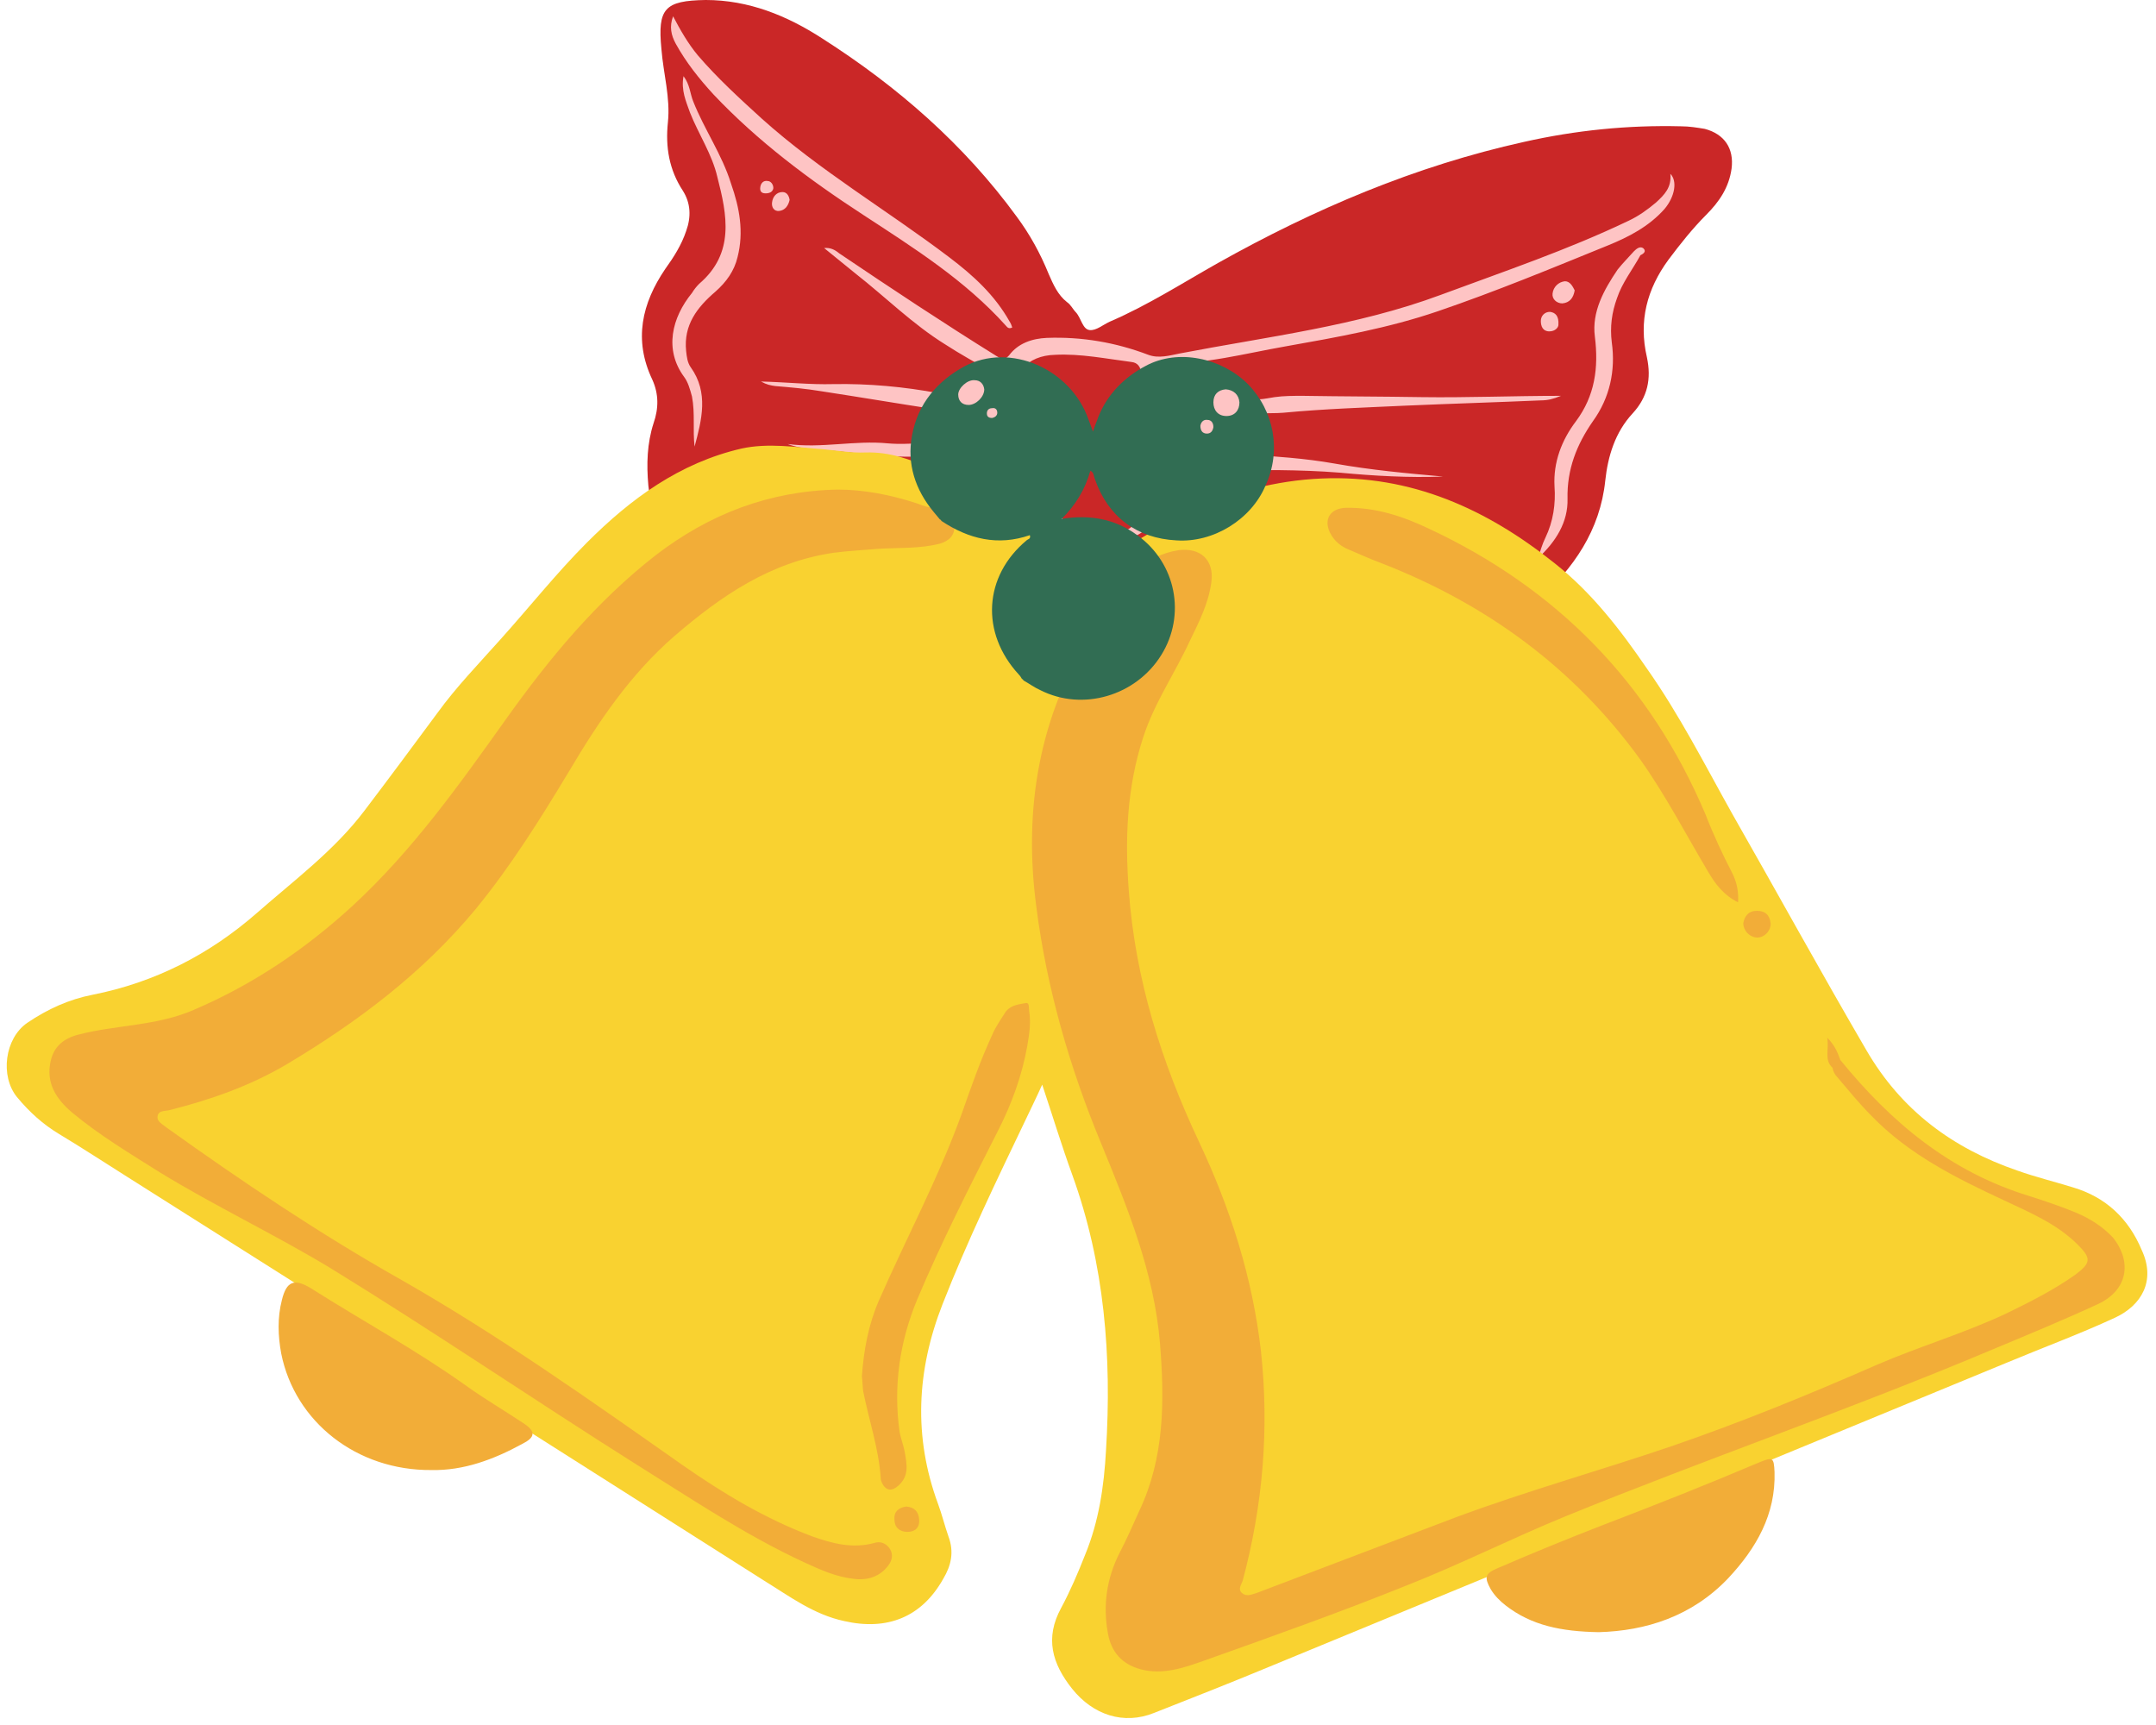 <?xml version="1.0" encoding="UTF-8"?><svg xmlns="http://www.w3.org/2000/svg" xmlns:xlink="http://www.w3.org/1999/xlink" height="265.0" preserveAspectRatio="xMidYMid meet" version="1.0" viewBox="-1.1 -0.2 331.2 265.0" width="331.2" zoomAndPan="magnify"><g id="change1_1"><path d="M264.9,25.7c-0.4,2.9-1.9,5.1-3.9,7.1c-2.1,2.1-4,4.5-5.8,6.9c-3.3,4.5-4.6,9.4-3.3,15 c0.7,3.3,0.1,6.1-2.2,8.6c-2.7,2.9-3.8,6.6-4.2,10.3c-0.8,7.7-4.9,13.5-10.3,18.4c-10.3,9.5-22.6,14-36.6,12.3 c-10-1.2-17.3-6.9-22.4-15.5c-0.6-1.1-1.2-2-2.7-1.9c-0.9,0-1.7-0.7-2.2-1.4c-0.6-0.8-1.1-0.7-1.7,0c-1.2,1.2-2.7,1.7-4.3,1 c-1.7-0.7-2.3-2.2-2.3-3.9c0-2.9-2.2-4.7-3.3-6.9c-0.4-0.8-0.9-0.2-1.3,0.2c-3.8,3.8-8.7,6-13.5,8c-4.1,1.7-8.2,1.7-12.8,0.2 c1.6-1.4,3.2-1.7,4.8-1.6c5.5,0.4,9.9-2.5,14.5-4.8c0.2-0.1,0.4-0.3,0.3-0.7c-1.8,0.1-3.5,0.7-5.1,1.3c-6.4,2.4-13.1,3.1-19.8,3.1 c-6.2,0-12.5,0.2-18.7,0.4c-1.7,0.1-3.3-0.2-4.9-0.9c-2.8-1.3-4.4-3.4-4.7-6.5c-0.3-3.3-0.2-6.5,0.8-9.6c0.8-2.3,0.8-4.5-0.2-6.7 c-2.9-6.1-1.6-11.7,2-17c1.3-1.8,2.5-3.7,3.2-5.8c0.8-2.2,0.7-4.3-0.5-6.2c-2.1-3.2-2.7-6.7-2.3-10.5c0.4-3.8-0.7-7.5-1-11.3 c-0.6-6.2,0.5-7.4,6.8-7.5c6.6,0,12.5,2.4,17.9,5.9c11.6,7.4,21.8,16.3,29.9,27.4c2,2.7,3.6,5.6,4.9,8.8c0.7,1.6,1.4,3.2,2.8,4.3 c0.6,0.4,0.9,1.1,1.4,1.6c0.8,0.9,1,2.6,2.1,2.7c1,0.1,2-0.8,3.1-1.3c5.8-2.5,11.1-5.9,16.6-9c14.8-8.3,30.3-14.9,47-18.6 c8-1.8,16-2.6,24.1-2.4c1.3,0,2.5,0.2,3.7,0.4C263.8,20.4,265.3,22.6,264.9,25.7z" fill="#CA2727"/></g><g id="change2_1"><path d="M254.6,31.9c-2.4,2.7-5.5,4.3-8.7,5.6c-8.6,3.5-17.3,7.1-26.1,10.1c-7.6,2.6-15.5,4-23.4,5.4 c-6.3,1.1-12.5,2.8-18.9,2.6c-0.7,0-0.9,0.2-0.8,1c1.2,6.2,0.1,12.4-0.5,18.5c-0.2,1.5,0,3-0.4,4.5c-0.5,1.6-2.5,3-4,2.7 c-0.4-0.1-0.7-0.2-0.8-0.6c0-0.4,0.4-0.3,0.7-0.4c1.3-0.4,1.6-1.3,1.7-2.6c0.4-5.2,0.9-10.3,1.3-15.5c0.2-2.1-0.2-4.2-0.5-6.2 c-0.1-0.8-0.5-1.5-1.5-1.6c-3.9-0.5-7.8-1.3-11.7-1.1c-4.4,0.1-6.9,3-6.1,7.4c0.2,0.9,0.2,1.9-0.5,2.6c-1,1-1,2.1-0.9,3.3 c0.1,4.8-0.2,9.7,0.3,14.5c-0.9-1.1-1-2.5-1.3-3.8c-0.9-3.8-1.8-7.7-2.1-11.6c-0.1-1.2-0.5-1.7-2.1-1.7c-1.4,0-3.7,0.7-4.3-1.8 c-0.1-0.5-0.8-0.5-1.2-0.5c-5.9-0.9-11.8-1.9-17.7-2.8c-2.4-0.4-4.7-0.6-7.1-0.8c-0.7-0.1-1.3-0.2-2.2-0.7c4,0.1,7.5,0.5,11.1,0.4 c5.4-0.1,10.9,0.4,16.2,1.4c0.8,0.2,1.5,0.1,2.2-0.7c1.7-2.2,3-2.4,5.6-1.3c0.4,0.2,0.8,0.4,1.1-0.1c0.3-0.7-0.3-0.9-0.8-1.2 c-2.4-1.4-4.8-2.7-7.1-4.2c-5-3.1-9.2-7.3-13.8-10.9c-1.6-1.3-3.2-2.6-4.8-3.9c1-0.1,1.7,0.3,2.3,0.8c8,5.4,16,10.7,24.2,15.8 c0.7,0.4,1.1,0.8,1.9-0.1c1.4-1.9,3.6-2.6,5.8-2.7c5.4-0.2,10.6,0.7,15.6,2.6c1.6,0.6,3.3,0.1,4.8-0.2c13.5-2.6,27.2-4.2,40.1-9 c9.7-3.6,19.5-6.9,28.9-11.4c1.5-0.7,2.9-1.7,4.2-2.8c1.3-1.2,2.4-2.3,2.2-4.4C256.6,27.6,256.2,30,254.6,31.9z M108.5,14.3 c6.8,7.2,14.7,13.1,23,18.5c7.8,5.1,15.6,10,21.9,17c0.2,0.2,0.4,0.6,1,0.3c-0.1-0.3-0.2-0.6-0.4-0.9c-2.3-4.1-5.6-7.1-9.3-9.9 c-9.5-7.2-19.9-13.3-28.8-21.3c-3.4-3.1-6.8-6.2-9.8-9.7c-1.5-1.8-2.7-3.9-3.8-6c-0.6,1.6-0.3,2.9,0.4,4.2 C104.3,9.4,106.3,11.9,108.5,14.3z M186,67.7c1.2-0.9,1.8-2.3,3.1-3.2c2.1-1.6,4.6-1.1,6.9-1.3c6.3-0.6,12.6-0.8,19-1.1 c6.9-0.3,13.7-0.5,20.6-0.8c1,0,1.9-0.2,3.1-0.7c-7.4,0-14.4,0.3-21.4,0.2c-6.1-0.1-12.2-0.1-18.3-0.2c-1.4,0-2.9,0-4.3,0.2 c-1.4,0.2-3.5,0.8-4.3-0.3c-1.3-1.5-2.6-1.5-4.1-1.4c-0.7,0-1.2-0.3-1.7-1c0,2.6-1,4-3.3,4.2c-0.2,0-0.5,0.1-0.7,0.1 c-0.4,0.1-0.8,0.4-0.9,0.8c-0.1,0.5,0.3,0.7,0.7,0.9c0.6,0.3,1.2,0.6,0.9,1.3c-0.6,1.7,0.4,2.6,1.6,3.3 C184.2,69.6,185,68.5,186,67.7z M105.4,15.4c-0.5-1.2-0.5-2.6-1.5-3.9c-0.4,2.2,0.4,3.9,1,5.6c1.3,3.3,3.4,6.4,4.2,9.9 c1.5,5.8,2.7,11.7-2.8,16.4c-0.4,0.4-0.8,0.9-1.1,1.4c-3.1,3.8-4.3,8.7-1.2,12.9c0.6,0.8,0.9,1.9,1.2,3c0.5,2.6,0.1,5.1,0.4,7.7 c1.1-4.1,2.2-8.3-0.6-12.2c-0.5-0.7-0.6-1.6-0.7-2.5c-0.4-4,1.7-6.7,4.5-9.1c1.7-1.5,2.9-3.2,3.4-5.3c1-3.9,0.3-7.6-1-11.3 C109.8,23.5,107.1,19.7,105.4,15.4z M251.3,37.9c-0.5-0.3-1,0.1-1.4,0.5c-0.8,0.9-1.7,1.8-2.5,2.8c-2.1,3.1-4,6.5-3.5,10.3 c0.6,4.8,0,9.1-2.9,13c-2.2,2.9-3.5,6.3-3.3,10c0.2,2.7-0.2,5.4-1.4,7.9c-0.5,1-0.8,2.1-1.1,3.1c2.7-2.5,4.6-5.5,4.5-9.1 c-0.1-4.5,1.4-8.3,3.9-11.9c2.6-3.6,3.5-7.8,2.9-12.1c-0.3-2.4,0-4.6,0.8-6.8c0.8-2.4,2.4-4.4,3.6-6.6 C251.1,38.9,252,38.5,251.3,37.9z M190.3,69.6c-2.1-0.1-4.1,0.3-6.2,0.6c-0.4,0-1,0-1.1,0.7c-0.1,0.8,0.6,0.8,1.1,0.9 c0.6,0.1,1.3,0.2,2,0.2c6.2,0,12.4-0.1,18.6,0.4c5.3,0.5,10.6,0.8,15.9,0.6c-5.6-0.5-11.1-1-16.7-2 C199.4,70.2,194.8,69.9,190.3,69.6z M145.4,68.1c-3.4-0.6-6.7,0.1-10.1-0.2c-5.1-0.5-10.2,0.8-15.4,0.1c1.3,0.5,2.7,0.7,4.1,0.8 c3.1,0.2,6.2,0.6,9.3,0.9c4.1,0.4,8.1,0.3,12.2-0.2c0.4-0.1,1.1-0.2,1.1-0.8C146.5,67.9,145.8,68.2,145.4,68.1z M240.8,44.4 c-0.3-0.6-0.7-1.4-1.5-1.4c-1,0.1-1.8,0.9-1.9,1.9c-0.1,0.8,0.6,1.5,1.5,1.5C240,46.3,240.6,45.6,240.8,44.4z M235.6,49.1 c0,0.8,0.3,1.6,1.3,1.6c0.9,0,1.4-0.6,1.4-1c0.1-1.4-0.5-1.9-1.3-2C236.2,47.7,235.6,48.3,235.6,49.1z M117.5,30.9 c-0.1,0.7,0.3,1.4,1.1,1.3c0.9-0.1,1.4-0.8,1.6-1.7c-0.1-0.6-0.4-1.2-1.1-1.2C118.2,29.3,117.6,30,117.5,30.9z M116.5,29.5 c0.6,0,1.1-0.2,1.2-0.8c0-0.6-0.4-1.1-0.9-1.1c-0.6-0.1-1,0.3-1.1,0.9C115.6,29.1,115.8,29.5,116.5,29.5z" fill="#FEC4C4"/></g><g><g id="change3_1"><path d="M323.8,202.2c-5.4,2.5-11.1,4.6-16.6,6.9c-37.6,15.5-75.2,31-112.8,46.5c-6,2.5-12.1,4.9-18.2,7.3 c-4.7,1.9-9.4,0.3-12.6-3.7c-3.1-3.9-4.2-7.8-1.7-12.4c1.4-2.6,2.6-5.4,3.7-8.2c2.1-5.1,2.9-10.5,3.2-16 c0.9-14.4-0.2-28.6-5.2-42.4c-1.6-4.4-3-9-4.6-13.8c-0.9,2-1.7,3.6-2.5,5.3c-4.5,9.4-9,18.7-12.8,28.4c-4,10.2-4.5,20.4-0.7,30.7 c0.6,1.6,1,3.3,1.6,5c0.9,2.4,0.4,4.5-0.8,6.5c-3.3,5.9-8.6,8-15.2,6.5c-4.7-1-8.4-3.8-12.3-6.2c-32.6-20.7-65.2-41.4-97.8-62 c-3.5-2.2-7-4.5-10.5-6.6c-2.5-1.5-4.6-3.4-6.5-5.7c-2.6-3.2-1.9-9,1.6-11.4c3.1-2.1,6.4-3.6,10-4.3c9.6-1.9,18-6.2,25.3-12.6 c5.7-5,11.9-9.6,16.5-15.7c3.8-5,7.5-10,11.2-15c2.9-4,6.3-7.5,9.6-11.2c4.5-5,8.7-10.3,13.4-15c6.7-6.7,14.2-12.2,23.7-14.4 c4.1-0.9,8.4-0.2,12.5,0.1c2.2,0.2,4.4,0.6,6.6,0.5c3.6-0.1,6.8,1,10,2.5c5.2,2.4,10.1,5.4,14.7,8.7c2.8,2,5,4.8,7.1,7.5 c0.7,1,1.3,1.1,2.1,0.2c0.3-0.3,0.7-0.5,1-0.8c1.9-1.5,1.9-1.5,0.4-3.7c1.5,0.4,2.8-1.6,4,0.3c0.2,0.3,0.8-0.3,1.2-0.5 c3.2-1.8,6.2-3.8,9.6-5.3c6.3-2.8,12.9-4.6,19.9-4.9c13.8-0.6,25.4,4.7,35.8,13c5.7,4.5,10.1,10.2,14.2,16.2 c5,7.1,8.9,14.8,13.1,22.3c6.9,12.1,13.6,24.3,20.6,36.3c5.4,9.3,13.3,15.1,23.2,18.5c2.8,1,5.7,1.7,8.6,2.6 c5,1.5,8.5,4.8,10.5,9.6C330.1,196.5,327.9,200.3,323.8,202.2z M160.1,77.8c0.3-0.2,0.5-0.6,0.4-0.9c-0.2-0.6-0.7-1.1-1.3-1.1 c-1.4-0.1-2.8-0.5-4.7-0.9c1.7,1.1,3,1.9,4.2,2.6C159,77.7,159.5,78.2,160.1,77.8z M159.1,63.4c0.5-0.2,0.1-0.6,0-0.9 c-0.3-0.7-0.4-1.4-0.5-2.1c0-0.4-0.3-0.7-0.7-0.7c-0.5,0.1-0.4,0.5-0.4,1c0.1,0.7,0.2,1.4,0.4,2.2 C158.1,63.5,158.7,63.7,159.1,63.4z" fill="#F9D230"/></g><g id="change4_1"><path d="M321.2,200.1c-5.4,2.5-11,4.8-16.5,7.1c-21.6,9.1-43.7,16.7-65.3,25.5c-8.3,3.4-16.2,7.4-24.6,10.7 c-10.2,4.1-20.6,7.8-31,11.5c-3.1,1.1-6.3,2.2-9.7,1.3c-2.9-0.8-4.5-2.7-5-5.5c-0.8-4.3-0.2-8.5,1.8-12.4c1.1-2.1,2-4.2,3-6.4 c3.9-8.2,3.9-16.9,3.2-25.7c-0.9-11-5-20.9-9.1-30.9c-4.8-11.6-8.3-23.7-9.9-36.2c-2-15.1,0.4-29.3,8.6-42.3c2-3.2,3.8-6.5,6.6-9.2 c1.9-1.8,4.1-2.9,6.7-3.3c3.3-0.4,5.4,1.5,5,4.8c-0.4,3.3-1.9,6.2-3.3,9.1c-2.3,5-5.5,9.6-7.2,14.9c-2.5,7.7-2.8,15.5-2.2,23.5 c1,13.6,5,26.3,10.8,38.6c4.8,10.2,8.2,20.8,9.5,32.1c1.3,12,0.3,23.7-2.8,35.3c-0.2,0.6-0.8,1.3-0.1,1.9c0.7,0.6,1.5,0.2,2.2,0 c10.3-3.9,20.5-7.8,30.8-11.7c10.8-4,21.9-7.1,32.8-10.8c10.8-3.7,21.3-8,31.8-12.6c6.5-2.8,13.3-4.8,19.7-7.8 c3.7-1.8,7.3-3.6,10.7-6c2.4-1.8,2.5-2.5,0.4-4.6c-3.3-3.3-7.5-5-11.5-6.9c-7.3-3.4-14.5-7-20.2-12.9c-1.9-1.9-3.6-4-5.3-6 c-0.4-0.4-0.6-0.9-0.7-1.4c-1.3-1.2-0.5-2.7-0.8-4.6c1.2,1.2,1.6,2.3,2,3.4c7.8,9.6,16.9,17.2,29,20.9c2.5,0.8,4.9,1.6,7.3,2.6 c2.1,0.9,4,2.1,5.6,3.8C326.5,193.7,325.7,198,321.2,200.1z M133.2,236.8c-3.3,0.9-6.4,0.1-9.5-1c-7.2-2.7-13.7-6.6-20-11 c-14.1-9.9-28.2-19.9-43.3-28.5c-12.4-7-24.3-15-35.9-23.3c-0.6-0.5-1.5-0.9-1.4-1.7c0.1-1,1.2-0.8,1.9-1c6.3-1.6,12.3-3.7,17.9-7 c10.9-6.5,20.9-14,29.1-23.9c5.4-6.6,9.9-13.8,14.3-21.1c4.5-7.6,9.4-14.9,16.2-20.8c7.2-6.2,14.8-11.4,24.5-12.8 c2.3-0.3,4.5-0.4,6.8-0.6c3.2-0.2,6.4,0,9.5-0.8c1.3-0.4,2.3-1.2,2.2-2.7c-0.2-1.6-1.2-2.5-2.7-2.7c-1.1-0.1-2.1-0.4-3.1-0.8 c-4-1.3-8.1-2.1-12.1-2.1c-10.6,0.2-19.8,3.8-28,10.1c-9.1,7.1-16.3,15.8-23,25.2c-7.2,10.1-14.3,20.1-23.5,28.6 c-7.3,6.7-15.3,12.1-24.4,16c-5.7,2.5-11.9,2.3-17.7,3.8c-2.4,0.6-3.8,1.9-4.3,4c-0.8,3.4,0.8,5.9,3.3,8c4.2,3.5,8.9,6.3,13.5,9.2 c8.5,5.2,17.6,9.5,26.2,14.7c15.8,9.7,31.2,20.2,46.9,30.1c8.5,5.3,16.8,10.9,25.9,15.1c2.4,1.1,4.8,2.2,7.5,2.5 c2.1,0.3,4.1-0.3,5.4-2.1c0.6-0.8,0.7-1.7,0.2-2.5C135,236.8,134.1,236.5,133.2,236.8z M269.2,224.4c-8,3.4-16.1,6.6-24.2,9.7 c-5.4,2.1-10.8,4.3-16.1,6.6c-1.9,0.8-2,1.4-1,3.2c0.6,1,1.4,1.8,2.3,2.5c4,3.1,8.6,4,14.3,4.1c7.2-0.2,14.3-2.4,19.9-8.3 c4.3-4.6,7.3-9.8,7.1-16.3C271.4,223.6,271.2,223.6,269.2,224.4z M79.3,218.4c-3-2-6.1-3.8-9-5.9c-7.6-5.4-15.7-9.8-23.6-14.8 c-2.6-1.6-3.8-1.1-4.5,1.8c-0.7,2.7-0.6,5.5-0.1,8.2c2.1,10.5,11.6,18,23.1,17.9c4.9,0.1,9.5-1.6,13.9-4 C81.1,220.6,81.3,219.7,79.3,218.4z M206.3,84.3c1.6,0.7,3.2,1.4,4.8,2c16.2,6.3,29.6,16.1,39.8,30.2c3.9,5.5,7,11.5,10.4,17.2 c1.1,1.9,2.4,3.6,4.6,4.7c0.1-1.7-0.2-3.1-0.9-4.5c-1.5-2.9-2.9-5.9-4.1-9c-8.5-20.1-22.8-34.7-42.5-43.9c-4-1.9-8.2-3.3-12.8-3.2 c-2.3,0.1-3.4,1.7-2.4,3.8C203.9,83,205,83.8,206.3,84.3z M156.3,153.9c-1.2,0.2-2.4,0.4-3.1,1.6c-0.7,1.1-1.4,2.1-1.9,3.3 c-1.8,3.9-3.2,7.9-4.6,11.9c-3.6,10-8.6,19.3-12.8,28.9c-1.6,3.7-2.3,7.5-2.6,11.6c0.1,0.7,0.1,1.5,0.2,2.3 c0.9,4.5,2.4,8.8,2.7,13.4c0,0.2,0.1,0.5,0.2,0.7c0.6,1.2,1.5,1.3,2.5,0.4c1.7-1.5,1.3-3.3,1-5.1c-0.2-1.1-0.6-2.1-0.8-3.1 c-1-7.1,0-13.9,2.7-20.4c3.7-8.8,8.1-17.4,12.4-25.9c2.1-4.1,3.7-8.5,4.5-13c0.3-1.8,0.6-3.5,0.3-5.4 C156.9,154.4,157.1,153.7,156.3,153.9z M268.7,143.8c1.1,0.1,2.2-0.9,2.2-2.1c-0.1-1.3-0.8-2-2.1-2c-1.3,0-1.9,0.8-2.1,1.9 C266.7,142.7,267.6,143.7,268.7,143.8z M138.1,231.2c-1.2,0.2-1.9,0.8-1.8,2c0,1.2,0.8,1.9,2,1.9c1.2,0,1.9-0.7,1.8-1.9 C140,231.9,139.3,231.3,138.1,231.2z" fill="#F2AD38"/></g></g><g id="change5_1"><path d="M190.6,58.8c-4-4-10.7-5.5-15.7-2.8c-3.2,1.7-5.9,4.3-7.3,7.9c-0.2,0.6-0.5,1.2-0.8,2.2 c-0.3-0.8-0.5-1.4-0.7-1.9c-2.7-7.7-12-11.9-19.1-8.1c-4,2.2-7.1,5.6-8,10.6c-0.8,4.4,0.5,8.3,3.3,11.7c0.3,0.4,0.7,0.8,1,1.2 c0.1,0,0.2,0.1,0.2,0.2c4.2,2.8,8.7,3.9,13.6,2.2c0.2,0.6-0.3,0.6-0.5,0.8c-6.6,5.5-7.1,14.2-1.2,20.6c0.2,0.2,0.4,0.5,0.5,0.7 c0.1,0,0.2,0.1,0.2,0.2c0.9,0.5,1.7,1.1,2.6,1.5c6.5,3.3,14.7,0.9,18.6-5.4c3.8-6.1,2.3-14.1-3.7-18.4c-3.4-2.5-7.3-3.2-11.6-2.5 c2.1-2.1,3.6-4.5,4.4-7.4c0.6,0.3,0.5,0.9,0.7,1.3c2,5.8,6.5,9.1,12.5,9.4c5.7,0.4,11.5-3.2,13.7-8.4 C195.8,69,194.6,62.9,190.6,58.8z M147.7,62c-1,0-1.6-0.6-1.6-1.6c0-1,1.4-2.3,2.5-2.2c0.9,0,1.4,0.6,1.5,1.4 C150.1,60.8,148.8,62,147.7,62z M151.3,64c-0.5,0-0.8-0.2-0.8-0.7c0-0.5,0.3-0.8,0.8-0.8c0.5-0.1,0.8,0.2,0.8,0.7 C152.1,63.6,151.8,63.9,151.3,64z M184.3,66.4c-0.7,0-1-0.5-1-1.2c0.1-0.6,0.5-1,1.1-0.9c0.6,0,0.9,0.5,0.9,1.1 C185.2,66,184.9,66.4,184.3,66.4z M187.3,63.7c-1.3,0-2-0.9-2-2.1c0-1.2,0.7-1.9,1.9-2c1.2,0.1,2,0.8,2.1,2 C189.3,62.8,188.6,63.7,187.3,63.7z" fill="#316D53"/></g></svg>
